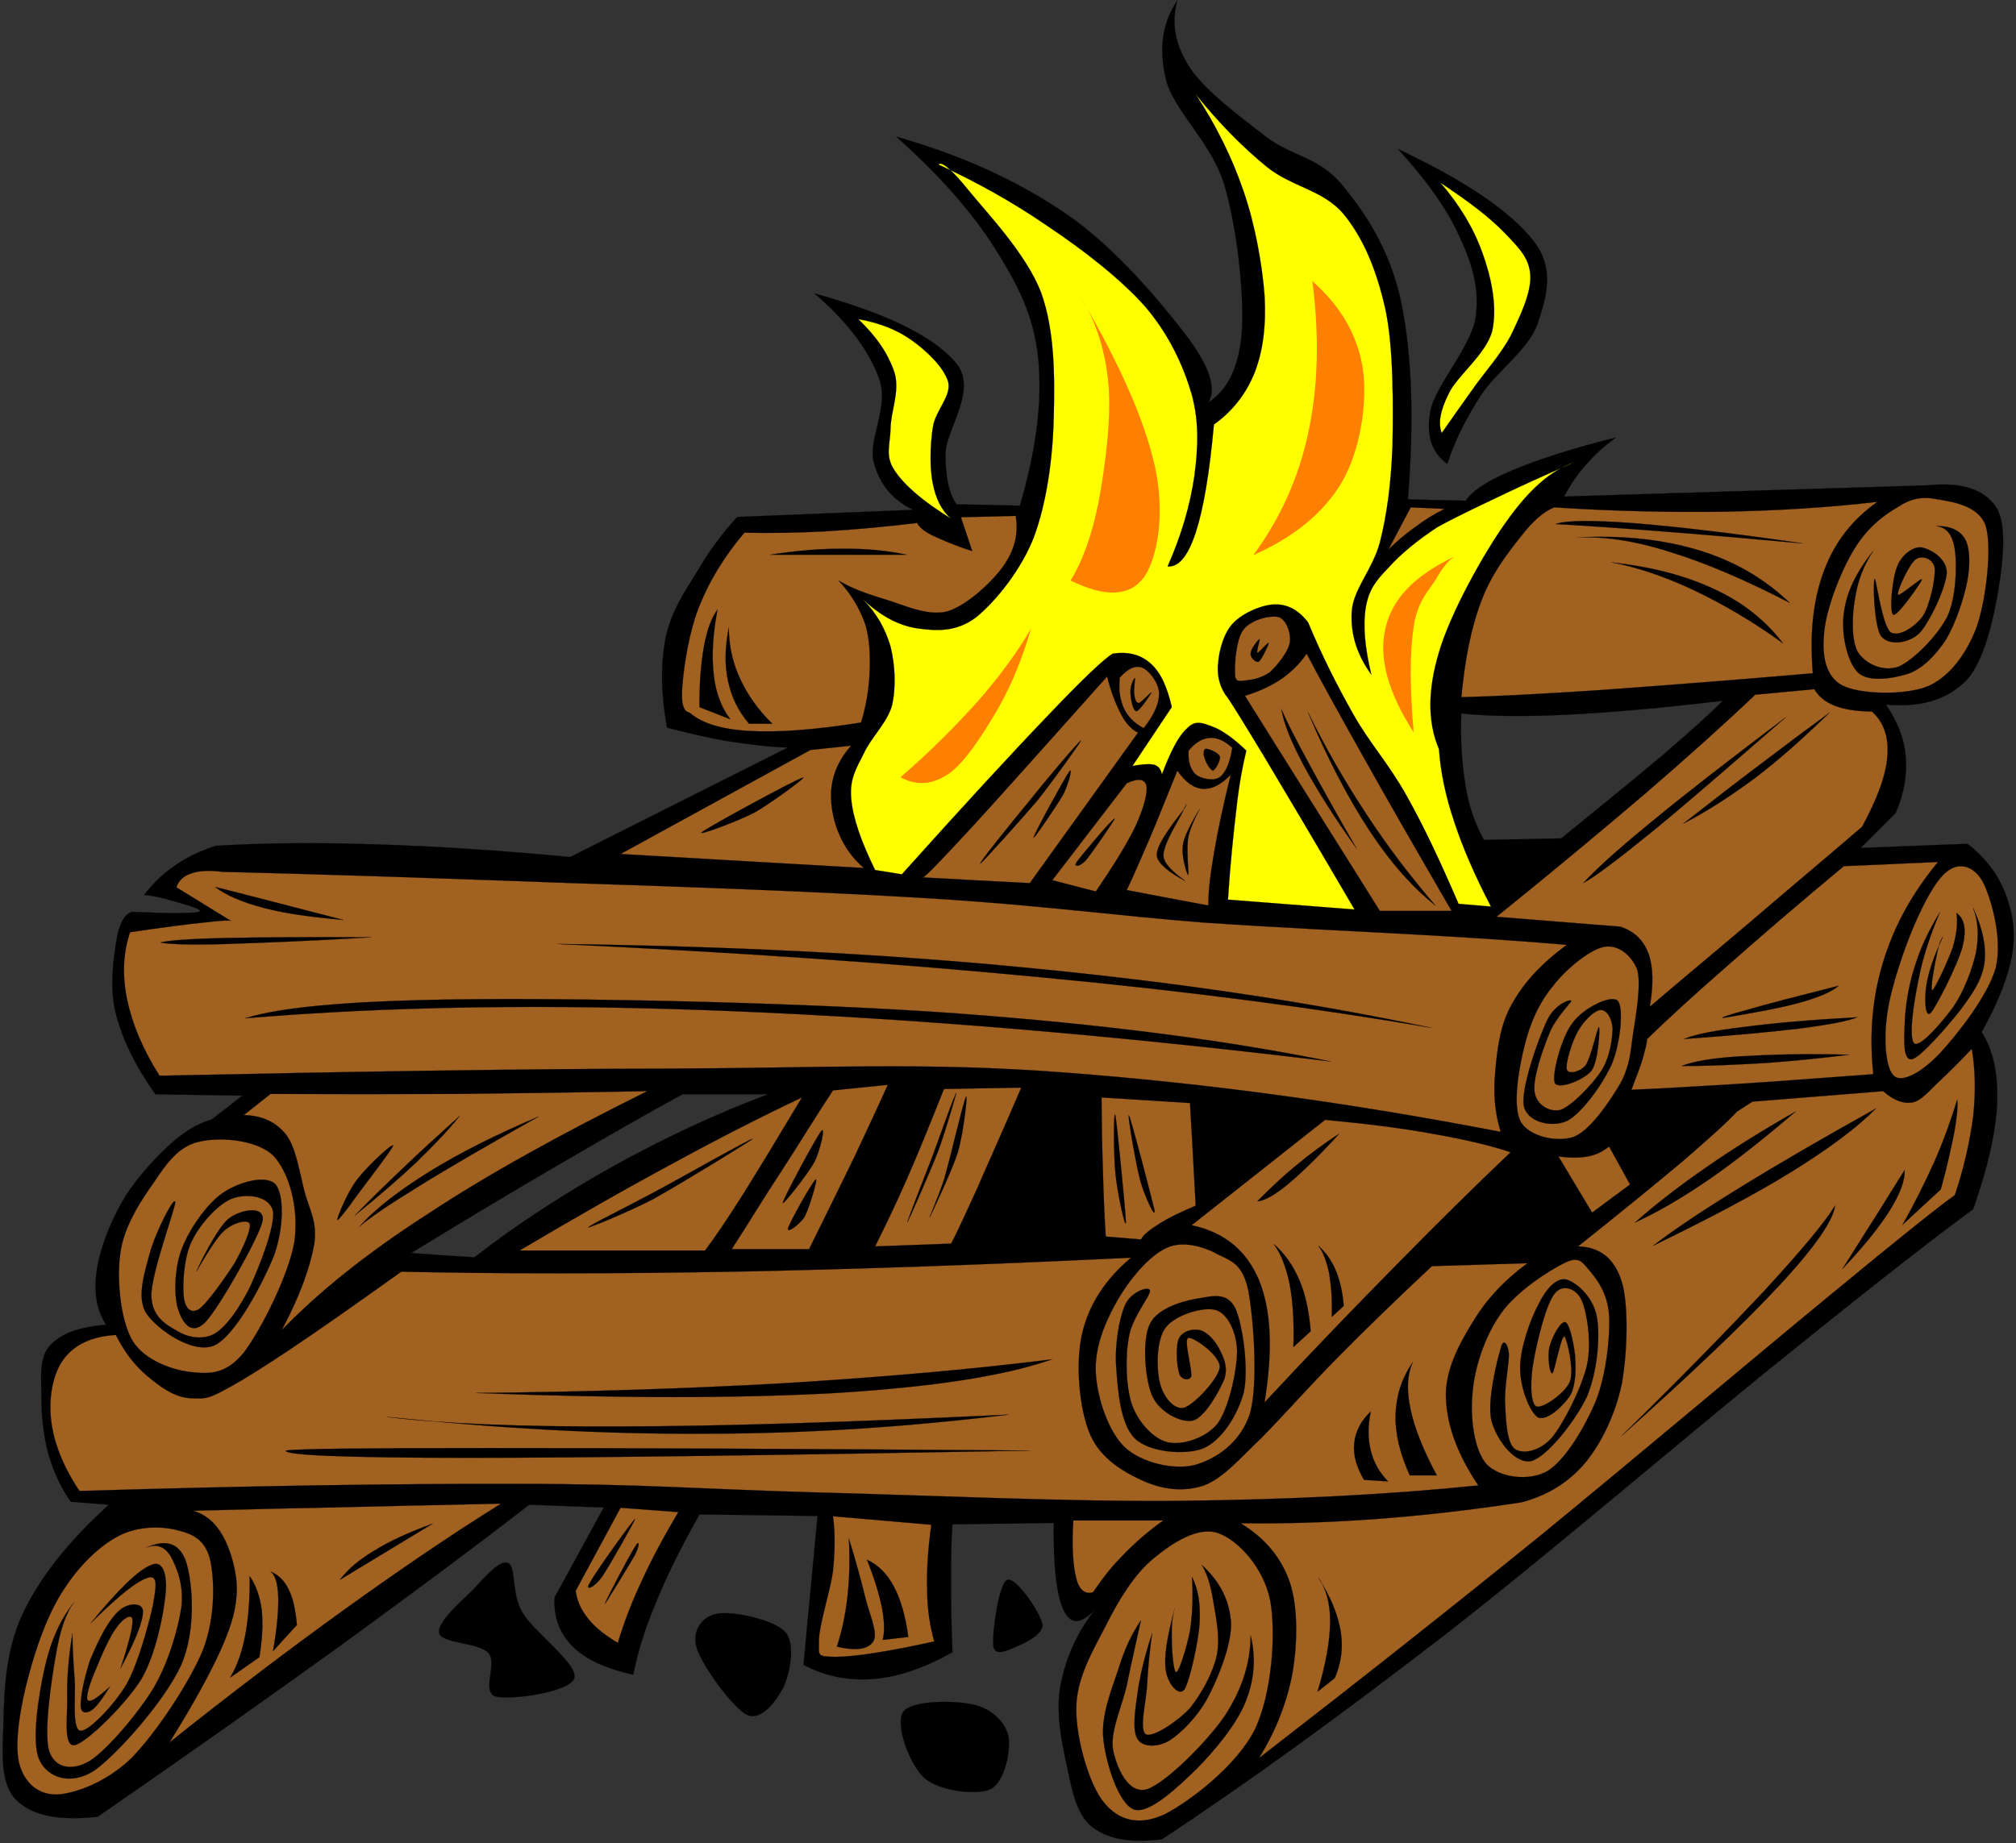 <?xml version="1.0" encoding="UTF-8"?><svg xmlns="http://www.w3.org/2000/svg" xmlns:xlink="http://www.w3.org/1999/xlink" height="430.0" preserveAspectRatio="xMidYMid meet" version="1.0" viewBox="-0.6 0.0 470.2 430.0" width="470.2" zoomAndPan="magnify"><rect x="-0.6" y="0.0" width="470.2" height="430.0" fill="#333333" stroke="none"/><g id="change1_1"><path d="m35.64,255.271c-4.716-6.66-7.596-12.636-9.18-18.611-1.584-5.977-.612-12.708 0-16.704 .576-3.996 1.728-6.408 3.6-7.236 8.964.396 14.076.396 15.732,0 1.476-.576-4.068-1.908-6.228-2.592-2.196-.612-4.284-1.188-6.552-1.332 2.052-2.736 4.356-4.932 7.2-6.876 2.772-1.98 5.94-3.42 9.504-4.608 11.268-.684 23.508-.792 37.404-.324 13.932.432 28.692,1.368 45.252,2.952l50.796-25.56c-4.068-.072-8.388-.648-13.104-1.332-4.788-.72-9.684-1.944-15.084-3.276-1.44-7.92-1.548-14.868-.324-20.988 1.26-6.12 4.608-11.088 7.524-15.732 2.772-4.752 5.832-8.856 9.18-12.456l41.004-1.656c-4.932-2.448-7.812-5.976-9.18-11.124-1.368-5.22 3.6-12.78 1.296-19.368-2.34-6.588-7.272-13.248-15.084-19.98 17.136,4.752 27.9,10.08 33.12,16.38 4.932,6.228-2.556,15.444-2.592,20.988-.036,5.472.828,9.36 2.592,11.808l14.76.324c3.779-12.96 5.256-24.156 4.283-34.272-1.044-10.152-4.716-17.208-10.187-25.884-5.544-8.712-13.14-17.208-22.932-25.92 15.372,4.356 28.224,10.224 39.672,18.036 11.376,7.74 22.104,20.7 27.863,28.188 5.58,7.38 7.2,12.492 5.257,15.768 4.607-2.952 7.271-8.496 7.848-17.064 .468-8.784-1.224-24.264-4.248-34.092-3.096-9.684-11.556-16.884-13.428-23.94-1.765-7.236-1.044-13.284 2.592-18.684-1.477,5.22-.54,10.368 2.952,15.732 3.492,5.328 11.664,11.376 17.712,16.056 5.939,4.572 12.312,4.68 17.712,11.16 5.22,6.336 11.16,14.94 13.788,27.216 2.556,12.348 3.096,27.432 1.62,46.224l13.464.324c1.62-2.412 5.184-4.716 11.124-7.2 5.976-2.484 13.68-5.004 23.939-7.56-2.628,1.908-4.823,3.852-6.876,6.228-2.088,2.268-3.744,4.788-5.256,7.56l84.924-2.628c7.813-.792 12.925.9 15.769,4.932 2.664,4.032 1.764,12.42.647,19.332-1.188,6.876-3.239,16.668-7.56,21.312-4.464,4.428-10.548,6.336-18.684,5.58 2.663,3.96 4.247,7.812 4.607,12.132 .36,4.284-.36,8.46-2.304,13.104l-8.208,8.208 24.912-.972c3.888,2.988 6.731,6.588 8.531,10.8 1.729,4.248 2.809,8.784 1.98,14.437-.864,5.508-3.313,11.735-7.2,18.684 2.736,4.32 3.888,9.72 3.601,16.74-.324,6.948-2.232,15.012-5.58,24.588-8.677,6.336-23.076,17.532-43.633,34.164-20.844,16.668-54.792,45.864-79.344,64.944-24.479,18.899-46.188,34.668-66.24,47.88-7.271.936-12.6,0-16.38-2.952-3.708-2.988-4.752-9.252-5.903-14.76-1.261-5.544-2.484-12.492-1.332-18.36 1.151-5.977 3.6-11.772 7.884-17.388-3.276,3.384-5.58,3.384-7.2,0-1.656-3.492-2.376-10.08-2.304-20.341l-23.616.324c-.252,3.601-.36,7.776-.324,12.816-.036,5.004.072,10.584.324,17.028-6.48,3.636-12.6,5.76-18.36,6.228-5.868.468-11.196-.576-16.38-3.276l3.276-34.739-27.54-.36c-4.284,7.632-7.632,14.292-10.188,20.664-2.628,6.192-4.284,11.771-5.256,16.74-6.372-1.44-11.016-3.528-14.076-6.553s-4.536-6.804-4.284-11.483l11.484-20.988-17.388-.647v-.001c-12.672,9.828-27.036,20.484-43.92,32.797-16.992,12.239-35.532,25.344-56.736,39.996-9.108,1.008-15.3-.253-19.008-3.925-3.744-3.779-3.24-10.764-2.952-18.036 .144-7.415.504-17.1 4.572-25.596 4.104-8.532 10.728-16.848 20.016-25.236l-8.856-.684c-2.412-3.348-4.068-7.056-5.256-11.124-1.15-4.286-1.69-9.145-1.619-13.465-.072-4.32-.576-9.036 1.944-11.808 2.484-2.845 6.912-4.429 13.14-4.896-2.124-3.24-2.844-7.128-2.304-11.808 .54-4.824 2.772-11.053 5.58-16.057 2.664-5.04 7.236-10.08 10.8-13.464 3.528-3.348 6.984-5.58 10.512-6.552l7.2-5.58-20.303-.324zm59.652,37.044c12.924-7.884 24.444-14.832 35.1-20.987 10.62-6.229 19.836-11.484 28.188-16.057h20.016c-12.816,4.788-24.516,10.368-36.072,16.74-11.484,6.444-22.212,13.32-32.472,21.313-4.897-.324-9.828-.648-14.76-1.009zm244.943-125.891c-.288,6.48.18,12.024 1.008,17.028 .792,4.968 2.34,9 4.248,12.492l18.036-.36c9.684-7.884 17.567-14.256 23.939-19.656 6.3-5.4 10.8-9.504 13.788-12.456-14.472,1.728-26.532,2.772-36.756,3.276-10.331.468-18.143.36-24.263-.324z" fill="inherit" fill-rule="evenodd" stroke="#000" stroke-miterlimit="10" stroke-width=".036"/></g><g id="change2_1"><path d="m348.443,213.872c13.031-10.512 24.228-19.836 34.416-28.512 10.115-8.712 18.611-16.344 25.92-23.292l13.788-1.296c1.008,1.764 2.592,3.024 4.896,3.924 2.232.828 5.076,1.26 8.532,1.296 2.808,2.52 3.96,5.976 3.6,10.512s-2.376,9.864-5.903,16.38c-7.992,6.876-15.984,13.536-24.265,20.664-8.315,7.092-16.632,13.968-25.235,21.312 .899-5.256.792-9.359-.324-12.456-1.225-3.168-3.313-5.147-6.552-6.228-9.613-.756-19.225-1.512-28.873-2.304z" fill="#a16121" fill-rule="evenodd" stroke="#000" stroke-miterlimit="10" stroke-width=".036"/></g><g id="change2_2"><path d="m383.543,242.42c4.86-4.752 10.908-10.26 18.684-17.064 7.704-6.804 16.597-14.472 27.217-23.292l21.96-.972c-6.048,7.308-10.261,14.976-12.78,23.292-2.556,8.28-3.276,16.92-2.304,26.208-12.204.864-22.645,1.728-32.148,2.304-9.468.54-17.424,1.08-24.264,1.332 1.08-2.88 2.052-5.292 2.628-7.235 .539-2.017.971-3.493 1.007-4.573z" fill="#a16121" fill-rule="evenodd" stroke="#000" stroke-miterlimit="10" stroke-width=".036"/></g><g id="change2_3"><path d="m408.131,257 30.492-2.448c2.448,2.16 4.607,2.988 6.876,2.628 2.124-.468 3.924-2.808 6.228-4.932 2.269-2.124 4.788-4.645 7.561-7.561 .828,4.788.936,10.044.324,15.769-.756,5.651-2.053,11.771-4.284,18.359-3.204,2.232-12.672,9.757-28.836,23.112-16.345,13.428-45.504,38.052-67.896,56.376-22.428,18.18-43.956,35.136-65.556,51.84 4.068-6.624 6.552-13.104 7.848-20.016 1.152-6.948 1.26-15.192-.647-20.988-2.053-5.868-5.832-10.332-11.484-13.788 10.116.145 20.484-.18 31.5-.972 10.98-.828 22.212-2.088 34.092-3.924 5.977-1.62 10.8-4.536 14.761-9.181 3.852-4.68 7.02-11.304 8.531-18.359 1.332-7.236 1.656-18.504 0-23.94-1.728-5.472-5.076-8.027-10.188-8.208 10.224-8.136 18.324-14.76 24.588-20.016 6.192-5.364 10.26-9 12.492-11.448l3.598-2.303z" fill="#a16121" fill-rule="evenodd" stroke="#000" stroke-miterlimit="10" stroke-width=".036"/></g><g id="change2_4"><path d="m351.72 268.81c-8.244 7.813-16.92 16.416-26.567 26.208-9.685 9.828-19.765 20.269-30.816 32.148 1.98-12.24 1.548-21.564-1.296-28.513-2.88-6.876-8.028-11.195-15.732-12.815l31.141-24.588c9.647 0.899 17.928 1.943 25.235 3.275 7.271 1.296 13.139 2.628 18.035 4.285z" fill="#a16121" fill-rule="evenodd" stroke="#000" stroke-miterlimit="10" stroke-width=".036"/></g><g id="change2_5"><path d="m374.687,267.476 4.896,8.856-8.856,6.552-7.848-13.104c2.664.36 4.824.36 6.876,0 2.016-.36 3.528-1.224 4.932-2.304z" fill="#a16121" fill-rule="evenodd" stroke="#000" stroke-miterlimit="10" stroke-width=".036"/></g><g id="change2_6"><path d="m380.267,241.268c.685-4.5 1.98-11.7.973-15.084-1.296-3.384-4.572-6.012-7.884-5.256-3.313.72-8.82,5.22-11.809,9.18-3.168,3.816-5.256,8.46-6.552,13.788-1.368,5.292-2.844,13.968-.972,17.677 1.907,3.563 8.46,5.004 12.455,3.636 3.925-1.584 8.461-8.424 10.837-12.456 2.196-4.069 2.34-7.022 2.952-11.485z" fill="#a16121" fill-rule="evenodd" stroke="#000" stroke-miterlimit="10" stroke-width=".036"/></g><g id="change2_7"><path d="m454.679,202.568c-2.808,1.26-5.58,6.12-8.172,11.808s-6.048,15.696-6.912,21.96c-.936,6.156-.432,13.067 1.656,14.76 2.016,1.512 6.479-1.08 10.476-5.256 4.032-4.32 11.232-13.393 13.141-19.98 1.584-6.731-.864-15.408-2.628-19.368-1.801-3.96-4.969-5.22-7.561-3.924z" fill="#a16121" fill-rule="evenodd" stroke="#000" stroke-miterlimit="10" stroke-width=".036"/></g><g id="change2_8"><path d="m364.175,294.691c-3.6,1.765-11.16,6.624-14.76,11.809-3.564,5.004-6.12,12.42-6.552,18.359-.648,5.868.396,13.572 3.275,16.74 2.916,3.061 9.756,4.068 14.112,1.62 4.356-2.664 8.928-10.548 11.484-16.704 2.304-6.084 3.239-14.724 2.951-19.691-.323-5.148-2.88-8.461-4.607-10.477-1.763-2.087-2.483-3.383-5.903-1.656z" fill="#a16121" fill-rule="evenodd" stroke="#000" stroke-miterlimit="10" stroke-width=".036"/></g><g id="change2_9"><path d="m333.359,295.376 22.283-.685c-5.399,3.996-9.611,8.46-12.779,13.788-3.24,5.221-6.48,11.305-6.229,17.712 .288,6.444 2.628,12.996 7.561,20.34-20.988,2.16-43.813,3.313-69.84,3.601-26.064.252-59.148-1.332-84.96-1.98-25.812-.72-40.14-1.979-68.832-1.979-28.944-.072-62.46.432-102.636,1.656-3.888-5.868-5.94-11.196-6.588-16.38-.612-5.328.324-10.98 2.952-14.437 2.52-3.348 6.516-5.256 12.132-5.58 1.908,3.853 4.32,7.021 7.236,9.504 2.916,2.448 6.3,5.04 10.152,5.256 3.708.108 3.816.576 12.132-4.283 8.316-4.969 20.34-13.284 37.044-25.236 23.4.504 48.78.504 77.4,0 28.584-.576 59.004-1.62 92.808-3.276-6.12,5.185-9.9,11.017-11.484,18.036-1.512,6.948-.576,17.496 1.98,23.292 2.447,5.616 7.848,8.748 12.455,10.8 4.5,1.98 9.324,2.593 14.076,1.008 4.645-1.836 8.208-6.155 13.464-11.159 5.005-5.076 10.801-11.664 17.389-18.36 6.696-6.806 13.932-13.79 22.284-21.638z" fill="#a16121" fill-rule="evenodd" stroke="#000" stroke-miterlimit="10" stroke-width=".036"/></g><g id="change2_10"><path d="m193.68,353.731 22.932,1.98c-.792,5.76-1.116,10.8-.972,15.408 .036,4.571.72,8.46 1.656,11.808-10.908,2.412-18.468,3.564-22.968,3.6-4.464-.071-3.924-.252-3.924-3.6-.072-3.564 2.592-11.448 3.276-16.416 .504-4.931.504-9.143 0-12.78z" fill="#a16121" fill-rule="evenodd" stroke="#000" stroke-miterlimit="10" stroke-width=".036"/></g><g id="change2_11"><path d="m249.731,354.704c-.396,6.155-.036,10.691.684,13.464 .684,2.808 2.124,3.852 3.924,3.275 2.124-3.132 4.393-6.084 7.2-8.855 2.7-2.809 5.76-5.437 9.18-7.884h-20.988z" fill="#a16121" fill-rule="evenodd" stroke="#000" stroke-miterlimit="10" stroke-width=".036"/></g><g id="change2_12"><path d="m144.14 351.75 13.464 1.008c-3.348 5.652-6.192 10.908-8.532 16.056-2.412 5.112-4.176 9.828-5.58 14.437-3.024-1.765-5.184-3.528-6.876-5.58-1.692-2.088-2.628-4.176-2.952-6.552 3.492-6.445 6.983-12.89 10.476-19.369z" fill="#a16121" fill-rule="evenodd" stroke="#000" stroke-miterlimit="10" stroke-width=".036"/></g><g id="change2_13"><path d="m268.45 363.56c-4.5 3.672-8.172 9.756-11.16 15.732-3.06 5.903-6.876 12.312-6.876 19.368-0.036 6.911 2.988 17.748 6.552 21.96 3.384 4.104 8.172 5.399 14.076 2.628 5.904-3.024 16.74-11.305 20.988-19.692 4.067-8.46 5.004-22.5 3.636-30.168-1.584-7.812-7.524-14.076-12.132-15.731-4.716-1.621-10.62 2.195-15.084 5.903z" fill="#a16121" fill-rule="evenodd" stroke="#000" stroke-miterlimit="10" stroke-width=".036"/></g><g id="change2_14"><path d="m120.56 291.74c12.852-7.597 24.66-14.364 35.712-20.305 11.052-6.012 20.916-11.052 30.168-15.408-5.472 9.145-10.008 16.633-13.752 22.608-3.78 5.976-6.732 10.296-8.856 13.104l-43.272 1e-3z" fill="#a16121" fill-rule="evenodd" stroke="#000" stroke-miterlimit="10" stroke-width=".036"/></g><g id="change2_15"><path d="m193.68 254.37c-4.284 6.479-8.1 12.815-12.132 19.008-4.068 6.156-7.668 12.168-11.484 18.036h18.036c3.888-7.884 7.38-14.94 10.476-21.313 3.024-6.443 5.652-12.023 7.884-17.027l-12.78 1.296z" fill="#a16121" fill-rule="evenodd" stroke="#000" stroke-miterlimit="10" stroke-width=".036"/></g><g id="change2_16"><path d="m203.507,290.768c2.34-4.68 4.86-9.899 7.56-16.056s5.436-12.996 8.496-20.664l18.035-.324c-4.283,10.008-7.775,17.712-10.475,23.94-2.808,6.084-4.644,10.188-5.904,12.456l-17.712.648z" fill="#a16121" fill-rule="evenodd" stroke="#000" stroke-miterlimit="10" stroke-width=".036"/></g><g id="change2_17"><path d="m276.947,257.324-20.628-1.297c.036,6.192.144,11.881.323,17.353 .145,5.436.36,10.368.648,15.084l8.208.684c.684-1.188 2.052-2.268 4.248-3.636 2.124-1.368 4.968-2.736 8.532-4.248-.431-7.956-.863-15.949-1.331-23.94z" fill="#a16121" fill-rule="evenodd" stroke="#000" stroke-miterlimit="10" stroke-width=".036"/></g><g id="change2_18"><path d="m262.187,207.644c1.584-3.24 3.204-7.128 5.257-11.808 2.016-4.716 4.067-9.972 6.552-16.056 1.908,2.7 3.744,4.068 5.904,4.248 2.124.144 4.176-.9 6.552-3.276-1.8,7.236-3.061,13.176-3.924,18.36-.9,5.112-1.332,9.108-1.296,12.132-6.337-1.188-12.673-2.376-19.045-3.6z" fill="#a16121" fill-rule="evenodd" stroke="#000" stroke-miterlimit="10" stroke-width=".036"/></g><g id="change2_19"><path d="m214.667,204.692c.504-.108 4.284-3.996 11.484-11.808 7.236-7.884 17.495-19.44 31.464-35.064 .899,3.672 2.124,6.624 3.275,8.856 1.116,2.196 2.557,3.564 3.925,4.248l-25.236,35.1c-8.28-.432-16.596-.864-24.912-1.332z" fill="#a16121" fill-rule="evenodd" stroke="#000" stroke-miterlimit="10" stroke-width=".036"/></g><g id="change2_20"><path d="m244.835,205.34 17.352-22.608c2.7-1.26 4.284-1.044 4.608.648 .288,1.692-.684,5.328-2.628,9.504-2.016,4.14-5.076,9.072-9.18,15.084-3.384-.864-6.768-1.728-10.152-2.628z" fill="#a16121" fill-rule="evenodd" stroke="#000" stroke-miterlimit="10" stroke-width=".036"/></g><g id="change2_21"><path d="m51.372,203.396c27.036.648 53.748,1.62 81.648,2.628 27.9.9 59.076,2.052 83.952,3.6 24.695,1.512 43.451,4.068 62.928,5.58 19.367,1.332 37.728,2.124 52.163,2.952 14.257.827 24.948,1.584 32.761,2.268-5.796,4.248-10.008,8.748-12.78,13.788-2.88,4.968-3.492,11.016-3.924,16.056-.468,5.004-.036,9.504 1.296,13.788-35.424-6.84-68.437-11.304-100.98-13.788-32.507-2.556-56.987-1.116-92.483-.972-35.64.036-74.772.72-119.34,1.656-3.996-6.265-6.372-12.168-7.56-17.712-1.152-5.616-.972-10.872.684-15.769 7.668-1.116 13.32-1.872 17.352-2.268 3.888-.469 6.012-.576 6.228-.324l-12.78-7.884c.576-1.656 1.728-2.7 3.6-3.276 1.799-.611 4.211-.719 7.235-.323z" fill="#a16121" fill-rule="evenodd" stroke="#000" stroke-miterlimit="10" stroke-width=".036"/></g><g id="change2_22"><path d="m45.792,266.359c-4.716,1.044-7.524,5.004-10.512,9.504-3.132,4.356-7.092,10.477-7.848,16.704-.828,6.156.108,15.66 2.952,20.341 2.844,4.5 9.324,6.768 13.752,7.199 4.356.469 8.028.433 12.132-4.571 4.032-5.328 10.512-18.181 11.808-25.92 1.044-7.885-1.188-15.984-4.896-19.98-3.925-3.852-12.637-4.428-17.388-3.277z" fill="#a16121" fill-rule="evenodd" stroke="#000" stroke-miterlimit="10" stroke-width=".036"/></g><g id="change2_23"><path d="m56.268,260.132c4.248.108 7.488,1.584 9.864,4.572 2.268,2.952 3.132,8.712 4.248,13.104 1.08,4.248 3.096,7.021 2.304,12.492-.972,5.4-3.348,12.06-7.56,19.979 8.424-8.676 19.404-17.64 33.768-26.892 14.328-9.468 31.212-18.756 51.48-28.836-15.192.288-29.772.504-44.568.648-14.832.071-28.944.071-43.308,0-2.053,1.62-4.141,3.277-6.228,4.933z" fill="#a16121" fill-rule="evenodd" stroke="#000" stroke-miterlimit="10" stroke-width=".036"/></g><g id="change2_24"><path d="m44.459,352.436c2.88.864 5.184,2.772 6.912,5.868 1.728,3.024 3.24,8.028 3.276,12.492-.144,4.355-.972,7.74-3.6,13.752-2.664,5.939-6.66,13.212-12.132,21.96 14.508-11.592 27.936-21.744 40.968-31.14 13.032-9.36 24.84-17.425 36.396-24.589-16.812.36-30.852.685-42.948.973-12.023.216-21.6.54-28.872.684z" fill="#a16121" fill-rule="evenodd" stroke="#000" stroke-miterlimit="10" stroke-width=".036"/></g><g id="change2_25"><path d="m27.107 358.3c-4.5 2.304-9.324 7.021-12.816 12.492-3.6 5.399-6.372 13.176-8.172 19.979-1.872 6.769-3.384 15.588-2.304 20.341 1.08 4.607 4.356 7.632 8.856 7.523 4.356-0.216 11.628-2.916 17.388-8.496 5.652-5.76 13.536-17.567 16.704-25.271 2.952-7.885 2.664-16.272 1.656-20.988-1.152-4.644-3.996-6.012-7.56-6.876-3.635-1.008-9.288-1.044-13.752 1.296z" fill="#a16121" fill-rule="evenodd" stroke="#000" stroke-miterlimit="10" stroke-width=".036"/></g><g id="change2_26"><path d="m144.144,199.22 44.28-24.264 9.504-1.008c-2.628,2.916-4.104,6.084-4.572,9.504-.468,3.384.252,7.596 1.62,10.836 1.296,3.132 3.168,5.868 5.904,8.208-18.901-1.08-37.8-2.16-56.736-3.276z" fill="#a16121" fill-rule="evenodd" stroke="#000" stroke-miterlimit="10" stroke-width=".036"/></g><g id="change2_27"><path d="m260.567,158.072c-.288,2.88.035,5.148.972,7.2 .972,2.016 2.412,3.42 4.607,4.608 2.484-3.132 3.637-5.868 3.601-8.208-.145-2.484-2.376-5.292-3.924-5.904-1.62-.612-3.24.108-5.256,2.304z" fill="#a16121" fill-rule="evenodd" stroke="#000" stroke-miterlimit="10" stroke-width=".036"/></g><g id="change2_28"><path d="m276.623,175.1c1.62-1.908 3.168-2.844 4.932-2.952 1.729-.108 3.385.612 5.256,2.304-.575,3.564-1.512,5.76-2.951,6.876-1.513,1.008-4.393.288-5.58-.648-1.153-1.116-1.837-2.88-1.657-5.58z" fill="#a16121" fill-rule="evenodd" stroke="#000" stroke-miterlimit="10" stroke-width=".036"/></g><g id="change2_29"><path d="m289.76 162.32c5.076 8.064 10.08 16.164 15.408 24.588 5.292 8.388 10.512 16.776 16.056 25.596h16.74c-8.208-14.148-15.048-26.028-20.664-36.072-5.688-10.152-9.972-17.856-13.14-23.94-1.62 2.34-3.456 4.176-5.904 5.904-2.484 1.656-5.184 2.916-8.496 3.924z" fill="#a16121" fill-rule="evenodd" stroke="#000" stroke-miterlimit="10" stroke-width=".036"/></g><g id="change2_30"><path d="m290.087,158.72c-1.44.144-2.592.54-2.628-1.332-.144-2.124.18-8.208 1.944-10.476 1.728-2.34 6.264-3.456 8.208-2.952 1.764.504 2.916,3.636 2.628,5.904-.396,2.232-2.845,5.22-4.572,6.876-1.872,1.404-4.104,1.836-5.58,1.98z" fill="#a16121" fill-rule="evenodd" stroke="#000" stroke-miterlimit="10" stroke-width=".036"/></g><g id="change3_1"><path d="m335.015,174.776c.36,5.22 1.513,10.908 3.601,17.064 2.016,6.084 4.859,12.636 8.531,19.656l-7.56-.648c-4.104-9.504-7.956-17.82-12.132-25.236-4.212-7.56-8.64-12.24-12.456-19.044-3.853-6.84-7.344-13.752-10.476-21.312-2.16-2.88-4.681-4.248-7.561-4.248-2.916-.072-7.668,1.944-9.828,4.248-2.231,2.16-3.384,6.372-3.6,9.18-.36,2.772.18,5.292 1.62,7.56 .936,1.08 3.708,5.652 8.855,14.112 5.04,8.424 12.097,20.304 21.313,36.072l-29.521-2.304c.54-8.46 1.296-15.516 1.98-21.312 .647-5.868 1.512-10.224 2.304-13.464-2.988-2.844-5.616-4.752-7.884-5.58-2.304-.864-3.996-1.62-5.904.36-2.052,1.836-3.888,5.436-5.904,10.8-.18-1.152-.827-2.052-1.943-2.304-1.332-.288-3.996.144-4.933.324-.827.036-.827.036 0,0l9.181-13.752c-1.08-4.716-2.592-8.1-4.933-10.152-2.34-2.124-5.292-2.844-8.855-2.304-2.124,1.296-7.164,6.084-15.408,14.76-8.352,8.712-19.332,20.628-33.768,36.72l-6.228-1.008c-3.276-6.66-5.184-12.132-5.58-16.704-.396-4.536 1.188-7.02 2.952-10.512 1.584-3.564 5.436-7.128 6.552-11.124 1.008-4.284.72-9.576-.324-13.788-1.224-4.176-3.312-7.884-6.552-11.124 4.068,3.852 8.28,6.192 12.78,6.876 4.464.612 9.108.936 13.788-2.628 4.5-3.708 10.404-10.908 13.427-18.684 2.916-7.92 4.356-17.892 4.608-27.54 .252-9.756.288-20.52-2.952-29.52-3.492-9.036-12.636-18.576-16.74-23.616-3.996-4.968-6.444-7.092-7.2-6.228 9.036,4.14 17.459,8.856 25.56,14.436 8.136,5.436 16.848,12.168 22.644,18.684 5.58,6.552 8.82,13.608 10.836,20.34 1.801,6.588 1.549,12.528.648,19.332-1.008,6.804-2.988,13.608-6.229,20.988 2.593.144 4.681-2.304 6.553-7.884 1.836-5.688 3.204-13.824 4.248-25.236 4.319-3.096 7.487-7.092 9.504-12.132 1.979-5.112 2.7-10.98 2.304-18.036-.576-7.236-2.16-16.344-4.896-24.264-2.7-7.92-6.372-15.264-11.16-22.608 5.436,6.732 10.907,12.312 16.704,17.028 5.76,4.608 12.96,5.256 17.712,10.836 4.644,5.58 7.775,13.104 9.828,22.284 1.943,9.144 1.8,22.536 1.655,31.824-.359,9.072-1.296,16.092-2.952,22.608-1.728,6.372-6.228,10.908-6.552,16.092-.324,5.148 1.152,10.008 4.572,14.724-1.548-6.408-1.98-11.52-1.296-15.732 .72-4.104 2.34-6.192 5.256-9.18 2.771-3.132 6.588-6.3 11.448-9.504 3.491-1.944 7.775-3.996 13.14-6.552 5.292-2.556 11.521-5.4 18.684-8.532-5.327,1.836-10.439,6.3-15.731,13.788-5.364,7.452-13.104,21.456-15.732,30.492-2.662,8.856-2.662,16.344.002,22.608z" fill="#ff0" fill-rule="evenodd" stroke="#000" stroke-miterlimit="10" stroke-width=".036"/></g><g id="change2_31"><path d="m328.43 118.36 7.884 0.36c-2.483 1.224-4.644 2.592-6.876 4.248-2.268 1.62-4.212 3.276-6.228 5.256 1.728-3.276 3.456-6.552 5.22-9.864z" fill="#a16121" fill-rule="evenodd" stroke="#000" stroke-miterlimit="10" stroke-width=".036"/></g><g id="change2_32"><path d="m361.907,118.364c-2.448.936-5.076,3.24-7.884,6.912-2.988,3.78-6.841,8.676-9.181,15.084-2.376,6.228-3.78,13.608-4.607,22.284 7.668-.18 18-.72 31.823-1.62 13.824-1.008 30.168-2.232 50.148-3.96-.756-9.36.072-17.208 2.628-23.94 2.52-6.732 6.624-11.952 12.456-16.056-11.376,1.332-23.004,2.052-35.712,2.304-12.707.18-25.703-.108-39.671-1.008z" fill="#a16121" fill-rule="evenodd" stroke="#000" stroke-miterlimit="10" stroke-width=".036"/></g><g id="change2_33"><path d="m236.303,120.344-12.779.324 2.628,7.884c-3.996-1.26-7.056-2.592-9.18-3.6-2.196-1.044-3.312-2.16-3.636-2.952-7.596.9-14.508,1.548-21.312,1.944-6.732.36-13.068.468-19.008.324-4.608,5.436-8.1,11.124-10.476,17.064-2.412,5.868-3.636,14.112-3.96,18.36-.396,4.104.108,6.336 1.656,6.552 2.736,2.448 7.38,3.924 14.076,4.284 6.732.36 15.192-.252 25.92-1.98 1.188-3.888 1.8-7.668 1.98-11.484 .18-3.888.072-7.884-1.008-11.448-1.296-3.636-3.24-6.984-6.228-10.188 2.772,1.692 6.228,2.988 10.512,4.284 4.32,1.224 9.936,4.104 14.76,2.952 4.608-1.368 10.404-6.768 13.104-10.512 2.699-3.852 3.635-7.56 2.951-11.808z" fill="#a16121" fill-rule="evenodd" stroke="#000" stroke-miterlimit="10" stroke-width=".036"/></g><g id="change3_2"><path d="m221.219,120.992c-2.196-1.872-3.564-4.644-4.248-8.172-.792-3.636-.612-9.216 0-13.14 .576-3.888 4.32-7.236 3.6-10.476-.936-3.456-5.076-7.38-8.532-9.828-3.528-2.52-7.632-4.068-12.456-4.932 4.5,4.356 7.164,8.388 8.532,12.78 1.116,4.392-.972,8.784-1.008,12.78-.072,3.744-1.404,6.336 1.008,9.864 2.341,3.456 6.66,7.164 13.104,11.124z" fill="#ff0" fill-rule="evenodd" stroke="#000" stroke-miterlimit="10" stroke-width=".036"/></g><g id="change1_2"><path d="m336.959,108.212c-3.744-2.7-5.004-6.804-3.924-12.456 1.151-5.724 9.18-14.544 10.476-21.312 1.044-6.696-.576-12.528-3.6-19.008-2.988-6.732-7.849-13.428-14.437-20.664 15.732,7.452 25.956,14.364 31.5,21.313 5.364,6.732 2.952,13.608.973,19.656-2.16,5.868-9.576,11.016-13.104,16.416-3.528,5.435-6.156,10.691-7.884,16.055z" fill="inherit" fill-rule="evenodd" stroke="#000" stroke-miterlimit="10" stroke-width=".036"/></g><g id="change3_3"><path d="m335.663,101.012c-.9-2.16-.36-5.22 1.62-9.18 1.908-4.14 8.819-9.252 10.188-14.76 1.152-5.616-.216-12.276-2.304-18.036-2.052-5.76-5.328-11.232-9.828-16.416 6.588,4.356 11.484,8.064 15.084,11.808 3.456,3.636 5.652,5.76 5.904,9.864 .18,4.14-2.376,9.432-4.608,14.076-2.376,4.464-6.156,8.568-8.855,12.456-2.737,3.852-5.041,7.056-7.201,10.188z" fill="#ff0" fill-rule="evenodd" stroke="#000" stroke-miterlimit="10" stroke-width=".036"/></g><g id="change4_1"><path d="m249.083,135.428c2.916-4.752 5.004-10.692 6.552-18.36 1.44-7.812 2.988-19.152 2.305-27.216-.685-8.028-2.916-14.868-6.553-20.664 9.108,15.696 14.904,28.548 17.389,39.672 2.411,11.052.611,21.312-2.629,25.92-3.384,4.392-8.928,4.608-17.064.648z" fill="#ff8000" fill-rule="evenodd"/></g><g id="change4_2"><path d="m305.495,65.588c6.731,5.94 10.62,12.78 11.808,20.664 1.044,7.848-.647,18.864-4.932,26.244-4.32,7.236-11.16,12.78-20.664,17.028 6.192-8.46 10.512-17.784 12.816-28.512 2.304-10.764 2.628-22.392.972-35.424z" fill="#ff8000" fill-rule="evenodd"/></g><g id="change4_3"><path d="m338.615,129.848c-1.332.828-2.664,2.448-4.284,5.256-1.692,2.736-4.356,5.112-5.22,11.16-.9,6.084-.9,14.004 0,24.588-6.013-9.396-8.208-17.388-6.588-24.264 1.548-6.948 6.912-12.384 16.092-16.74z" fill="#ff8000" fill-rule="evenodd"/></g><g id="change4_4"><path d="m239.9 146.59c-1.944 6.588-4.32 12.708-7.524 18.36-3.312 5.724-7.56 12.528-11.484 15.408-3.96 2.736-7.56 3.06-11.484 0.972 7.02-6.048 12.852-11.952 18.036-17.712 5.113-5.868 9.216-11.412 12.456-17.028z" fill="#ff8000" fill-rule="evenodd"/></g><g id="change1_3"><path d="m117.936,364.64c-2.016-.864-5.544,3.384-8.208,6.229-2.7,2.663-8.568,7.668-7.884,10.151 .684,2.448 9.144,2.088 11.484,4.608 2.16,2.448-1.728,9.072 1.656,10.151 3.348.9 17.244-.972 18.36-4.248 1.008-3.312-9.612-10.943-12.132-15.407-2.629-4.645-1.404-10.548-3.276-11.484z" fill="inherit" fill-rule="evenodd" stroke="#000" stroke-miterlimit="10" stroke-width=".036"/></g><g id="change1_4"><path d="m166.788,376.448c-3.564.539-6.048,3.852-4.932,7.848s8.388,14.112 11.808,15.768c3.42,1.513 6.912-3.456 8.532-6.588 1.44-3.312 2.844-9.936.324-12.78-2.628-2.881-12.276-4.896-15.732-4.248z" fill="inherit" fill-rule="evenodd" stroke="#000" stroke-miterlimit="10" stroke-width=".036"/></g><g id="change1_5"><path d="m210.06,399.38c-1.98,2.808 1.476,12.348 4.932,15.408s12.024,4.067 15.408,2.628c3.348-1.729 4.716-8.82 4.248-12.132-.648-3.349-3.78-6.553-7.848-7.524-4.213-1.116-14.797-1.224-16.74,1.62z" fill="inherit" fill-rule="evenodd" stroke="#000" stroke-miterlimit="10" stroke-width=".036"/></g><g id="change1_6"><path d="m231.047,383.647c.18,2.557 2.304,1.765 4.284.973 1.908-.792 7.271-2.916 7.2-5.544-.288-2.7-6.265-11.341-8.208-10.513-1.98.865-3.491,12.241-3.276,15.084z" fill="inherit" fill-rule="evenodd" stroke="#000" stroke-miterlimit="10" stroke-width=".036"/></g><g id="change2_34"><path d="m441.863,118.4c-3.42,1.944-7.272,5.076-10.152,9.972-2.988,4.932-6.372,13.608-6.84,19.08-.576,5.22.18,10.296 4.212,12.456 4.14,2.088 14.544,2.376 19.979.18 5.185-2.304 9.072-7.704 11.377-13.86 2.195-6.336 3.6-18.468 2.123-23.472-1.655-4.932-7.955-5.688-11.411-6.3-3.492-.684-6.12-.18-9.288,1.944z" fill="#a16121" fill-rule="evenodd" stroke="#000" stroke-miterlimit="10" stroke-width=".036"/></g><g id="change2_35"><path d="m271.475,291.128c-4.104,1.836-8.748,7.452-11.556,12.42-2.808,4.932-5.292,10.908-4.932,16.812 .323,5.725 2.88,13.645 6.84,17.353 3.852,3.528 11.376,5.328 16.308,4.032 4.896-1.404 10.548-5.148 12.78-11.916 2.016-7.021.828-22.429-.36-28.729-1.332-6.191-3.852-6.876-7.02-8.424-3.168-1.764-8.208-3.384-12.06-1.548z" fill="#a16121" fill-rule="evenodd" stroke="#000" stroke-miterlimit="10" stroke-width=".036"/></g><g id="change1_7"><path d="m267.623,301.1c.072,1.26-4.212,6.3-4.932,10.836-.864,4.464-.721,11.521.72,15.769 1.476,4.104 4.968,7.956 8.388,8.783 3.348.721 8.784-.936 11.592-4.392 2.664-3.744 4.5-12.312 4.536-16.812-.071-4.465-2.16-8.784-4.896-9.648-2.845-.936-9.576,1.152-11.736,4.032-2.232,2.952-2.196,9.432-1.404,12.78 .648,3.096 3.168,6.516 5.616,5.976 2.34-.648 8.101-6.768 8.388-9.468 .072-2.845-6.264-7.164-7.344-6.84-1.151.359.973,7.451.685,8.928-.36,1.224-2.448.864-2.809-.685-.576-1.512-.899-6.659 0-8.243 .937-1.692 3.384-2.269 5.112-1.729 1.548.504 3.42,2.521 4.355,4.536 .937,1.836 1.98,4.068 1.045,6.84-1.116,2.7-4.536,8.964-7.345,9.648-2.844.575-7.848-2.053-9.468-5.796-1.692-3.853-2.412-13.068-.504-16.813 1.908-3.852 8.28-5.472 11.736-5.976 3.348-.612 6.407-1.225 8.208,2.483 1.655,3.744 3.096,13.788 1.943,19.44-1.439,5.399-5.147,11.268-9.468,13.14-4.32,1.656-12.6.937-15.948-2.304-3.42-3.348-3.996-11.34-4.355-16.632-.396-5.256.72-11.593 2.088-14.544 1.333-3.057 5.581-4.533 5.797-3.309z" fill="inherit" fill-rule="evenodd" stroke="#000" stroke-miterlimit="10" stroke-width=".036"/></g><g id="change1_8"><path d="m351.323,315.824c.107,2.088-1.152,8.172-.864,11.88 .144,3.708.396,8.964 2.268,10.332 1.836,1.26 5.725.611 8.604-2.628 2.771-3.349 6.948-11.593 8.208-16.956 1.152-5.544-.036-12.24-1.224-15.084-1.297-2.881-4.5-3.925-6.301-1.584-2.016,2.376-4.104,11.088-4.896,15.588-.864,4.392-.828,9.756.504,10.691 1.404.756 6.624-2.916 7.884-5.615 1.152-2.809-.684-10.297-1.224-10.656-.792-.288-2.232,8.027-2.809,8.567-.684.36-1.188-4.14-.684-6.119 .504-2.124 2.52-6.049 3.672-5.797 1.008.288 1.908,4.608 2.269,7.524 .216,2.88.323,6.876-1.045,9.468-1.619,2.557-5.472,6.12-7.523,5.256-2.017-1.188-4.248-7.128-4.212-11.556-.036-4.5 2.34-11.304 4.212-14.724 1.692-3.564 4.176-6.372 6.479-5.94 2.269.576 6.336,3.96 7.2,8.748 .828,4.536.108,12.852-2.304,18.576-2.664,5.652-9.252,14.004-12.96,15.048-3.816.828-8.064-4.86-9.288-9.288-1.188-4.428 1.332-14.436 2.124-16.992 .578-2.627 1.73-1.007 1.91,1.261z" fill="inherit" fill-rule="evenodd" stroke="#000" stroke-miterlimit="10" stroke-width=".036"/></g><g id="change1_9"><path d="m328.931,317.731c-1.332,2.952-1.512,6.588-.54,11.053 .9,4.355 2.988,9.54 6.12,15.407h-6.3c-2.304-5.075-3.456-9.756-3.312-14.184 .144-4.499 1.44-8.459 4.032-12.276z" fill="inherit" fill-rule="evenodd" stroke="#000" stroke-miterlimit="10" stroke-width=".036"/></g><g id="change1_10"><path d="m319.103,329.288c-.684,3.348-.684,6.336 0,9.107 .685,2.772 1.98,5.04 4.032,7.2l-5.616-.36c-1.8-3.096-2.556-5.903-2.268-8.567 .288-2.7 1.476-5.112 3.852-7.38z" fill="inherit" fill-rule="evenodd" stroke="#000" stroke-miterlimit="10" stroke-width=".036"/></g><g id="change1_11"><path d="m296.495,290.228c1.691,2.34 2.88,5.364 3.708,9.468 .756,4.032 1.044,8.748.864,14.545l4.031-3.673c-.359-4.571-1.188-8.495-2.628-11.916-1.475-3.421-3.419-6.228-5.975-8.424z" fill="inherit" fill-rule="evenodd" stroke="#000" stroke-miterlimit="10" stroke-width=".036"/></g><g id="change1_12"><path d="m306.863,290.588c1.224,1.62 1.943,3.708 2.556,6.552 .432,2.809.756,6.12.576,10.08l2.808-2.556c-.252-3.204-.863-5.904-1.836-8.244-1.008-2.448-2.376-4.248-4.104-5.832z" fill="inherit" fill-rule="evenodd" stroke="#000" stroke-miterlimit="10" stroke-width=".036"/></g><g id="change1_13"><path d="m292.64 280.26c2.916-2.988 5.904-5.796 9.108-8.424s6.444-5.076 10.008-7.344c-4.788 5.256-8.712 9.035-11.916 11.735-3.168 2.629-5.616 3.924-7.2 4.033z" fill="inherit" fill-rule="evenodd" stroke="#000" stroke-miterlimit="10" stroke-width=".036"/></g><g id="change1_14"><path d="m265.5 378.03c-2.052 2.952-3.853 6.696-5.256 11.377-1.548 4.644-4.141 10.907-3.492 16.451 0.612 5.509 3.528 15.013 7.2 16.309 3.563 1.044 10.151-5.256 14.508-9.468 4.284-4.356 9.252-10.297 11.412-15.589 2.124-5.327 2.484-10.296 1.224-15.588-0.071 6.732-2.124 12.816-6.155 18.937-4.141 6.012-13.717 15.552-18.036 16.956-4.429 1.26-7.057-5.112-7.885-9.108-0.792-4.176 1.98-9.936 3.168-15.048 1.044-5.149 2.196-10.08 3.312-15.229z" fill="inherit" fill-rule="evenodd" stroke="#000" stroke-miterlimit="10" stroke-width=".036"/></g><g id="change1_15"><path d="m268.127,380.983c-1.836,5.58-2.952,10.332-3.492,14.544-.611,4.177-1.151,8.496.181,10.332 1.188,1.729 4.607,1.836 7.344.181 2.735-1.765 6.408-5.364 8.928-9.973 2.448-4.68 5.508-12.132 5.437-17.352-.288-5.22-2.521-9.72-6.841-13.645 1.188,1.908 2.017,4.5 2.628,8.064 .54,3.492 1.765,8.604.9,12.96-.936,4.32-3.636,9.108-6.3,12.42-2.88,3.096-8.496,6.804-10.188,6.12-1.691-.936-.107-7.056.181-11.016 .214-3.958.574-8.17 1.222-12.635z" fill="inherit" fill-rule="evenodd" stroke="#000" stroke-miterlimit="10" stroke-width=".036"/></g><g id="change1_16"><path d="m273.383,375.224c-1.728,6.48-2.556,11.124-2.088,14.364 .396,3.06 2.952,6.336 4.356,4.536 1.224-1.908 3.239-10.98 3.527-15.408 .252-4.428-.288-7.992-1.764-10.836 .288,4.824.072,9.036-.504,12.78-.756,3.672-2.412,9.18-3.168,9.432-.685.108-1.08-5.724-1.044-8.208-.071-2.556.109-4.68.685-6.66z" fill="inherit" fill-rule="evenodd" stroke="#000" stroke-miterlimit="10" stroke-width=".036"/></g><g id="change1_17"><path d="m306.86 368.02c1.836 2.557 2.808 6.013 2.771 10.513-0.072 4.428-1.008 9.756-2.952 16.128l4.032-3.168c1.512-3.528 2.017-7.057 1.368-11.017-0.683-3.959-2.375-8.063-5.219-12.456z" fill="inherit" fill-rule="evenodd" stroke="#000" stroke-miterlimit="10" stroke-width=".036"/></g><g id="change1_18"><path d="m380.74 285.19c4.788-4.212 10.151-8.424 16.487-12.779 6.301-4.393 13.177-8.677 21.024-13.141-7.344 6.265-14.076 11.628-20.34 15.948-6.335 4.32-11.915 7.596-17.171 9.972z" fill="inherit" fill-rule="evenodd" stroke="#000" stroke-miterlimit="10" stroke-width=".036"/></g><g id="change1_19"><path d="m384.95 290.62c5.184-3.996 11.88-8.424 20.664-13.824 8.748-5.4 19.008-11.34 31.355-18.216-4.572 4.572-10.836 9.252-19.62 14.724-8.783 5.436-19.403 10.98-32.399 17.316z" fill="inherit" fill-rule="evenodd" stroke="#000" stroke-miterlimit="10" stroke-width=".036"/></g><g id="change1_20"><path d="m455.9 256.5c0.18 1.691-0.108 4.355-0.721 7.848-0.756 3.564-1.62 7.813-3.132 13.14l-8.928 8.244c2.916-5.111 5.328-10.08 7.523-14.903 2.162-4.97 3.818-9.613 5.258-14.329z" fill="inherit" fill-rule="evenodd" stroke="#000" stroke-miterlimit="10" stroke-width=".036"/></g><g id="change1_21"><path d="m443.63 272.95c0.072 2.484-1.044 5.545-3.492 9.469-2.448 3.888-6.084 8.388-11.052 13.644 3.168-5.04 5.976-9.432 8.424-13.319 2.448-3.926 4.392-7.094 6.12-9.794z" fill="inherit" fill-rule="evenodd" stroke="#000" stroke-miterlimit="10" stroke-width=".036"/></g><g id="change1_22"><path d="m451.871,212.792c-2.664,4.284-4.608,8.46-5.977,12.96-1.439,4.428-2.195,9.756-2.268,13.464-.144,3.563-.396,8.316 1.764,7.884 2.124-.611 8.064-7.488 11.017-11.196 2.844-3.815 5.147-6.983 5.796-11.016 .576-4.032-.432-8.46-2.628-13.14 1.224,3.168 1.403,6.625.684,10.512-.864,3.816-2.808,9.036-5.256,12.6-2.556,3.492-7.668,9.54-9.108,8.568-1.403-1.188-.18-9.324.9-14.544 .972-5.22 2.664-10.441 5.076-16.092z" fill="inherit" fill-rule="evenodd" stroke="#000" stroke-miterlimit="10" stroke-width=".036"/></g><g id="change1_23"><path d="m452.555,218.552c-2.16,4.572-3.348,8.172-3.852,11.232-.468,2.88-.396,7.956 1.044,6.479 1.368-1.584 6.372-11.484 7.38-15.408 .972-3.888.504-6.516-1.404-7.884 .324,2.34.036,4.968-.863,8.028-1.08,3.096-4.104,9.576-4.752,10.008-.648.18.575-6.336 1.044-8.424 .395-2.123.863-3.419 1.403-4.031z" fill="inherit" fill-rule="evenodd" stroke="#000" stroke-miterlimit="10" stroke-width=".036"/></g><g id="change1_24"><path d="m391.607,248.684c6.516.036 12.815-.324 19.439-.684 6.516-.468 12.96-1.116 19.62-1.944-10.404-.288-18.612-.036-25.2.36-6.623.396-11.051,1.151-13.859,2.268z" fill="inherit" fill-rule="evenodd" stroke="#000" stroke-miterlimit="10" stroke-width=".036"/></g><g id="change1_25"><path d="m392.146,242.384c11.448-.792 20.305-1.656 27.145-2.448 6.732-.899 11.124-1.728 13.32-2.628-11.017.612-19.656,1.368-26.46,2.269-6.732.791-11.448,1.727-14.005,2.807z" fill="inherit" fill-rule="evenodd" stroke="#000" stroke-miterlimit="10" stroke-width=".036"/></g><g id="change1_26"><path d="m401.26 237.49c7.668-1.297 13.645-2.377 18.216-3.673 4.464-1.26 7.38-2.592 8.748-3.852-9.684 2.483-16.704 4.248-21.204 5.58-4.536 1.225-6.408 1.873-5.76 1.945z" fill="inherit" fill-rule="evenodd" stroke="#000" stroke-miterlimit="10" stroke-width=".036"/></g><g id="change1_27"><path d="m368.68 205.99c3.24-3.528 8.641-8.352 16.632-14.868 7.92-6.516 18.036-14.328 30.637-23.832-13.284 11.556-23.509 20.448-31.5 26.964-7.993 6.48-13.069 10.296-15.769 11.736z" fill="inherit" fill-rule="evenodd" stroke="#000" stroke-miterlimit="10" stroke-width=".036"/></g><g id="change1_28"><path d="m391.97 192.16c6.984-5.472 13.104-10.188 18.9-14.544 5.724-4.356 10.764-8.1 15.264-11.376-5.976 5.796-11.628 10.872-17.352 15.228-5.796 4.284-11.268 7.848-16.812 10.692z" fill="inherit" fill-rule="evenodd" stroke="#000" stroke-miterlimit="10" stroke-width=".036"/></g><g id="change1_29"><path d="m365.867,233.492c-.108-.504-4.032.756-5.796,4.896-1.944,4.14-6.013,15.588-5.256,19.62 .827,3.852 6.479,5.076 10.008,3.528 3.492-1.765 8.388-8.568 10.512-13.32 2.016-4.824 2.808-13.068 1.404-14.724-1.584-1.584-8.101,1.728-10.513,5.075-2.556,3.133-4.932,12.061-4.212,14.005 .721,1.8 6.769-.612 8.568-2.772 1.656-2.268 2.016-10.008 1.764-10.188-.359-.18-1.872,7.2-3.168,8.965-1.368,1.548-4.067,2.159-4.355.863-.324-1.476 1.296-6.624 2.628-8.928 1.368-2.412 3.815-4.788 5.256-4.896 1.404-.036 2.664,1.872 2.808,4.355-.071,2.34-.575,6.588-2.628,9.828-2.088,3.24-6.912,8.172-9.468,9.108-2.664.684-5.724-1.225-6.12-4.213-.432-3.168 1.98-10.044 3.492-13.68 1.44-3.598 5.076-7.126 5.076-7.522z" fill="inherit" fill-rule="evenodd" stroke="#000" stroke-miterlimit="10" stroke-width=".036"/></g><g id="change1_30"><path d="m436.283,128.552c-4.032,5.004-6.265,9.72-6.84,14.544-.685,4.68.792,11.412 3.312,13.824 2.556,2.376 8.424,1.332 11.916.18 3.384-1.296 6.3-4.428 8.604-7.884 2.195-3.708 4.104-9.396 4.896-13.32s.72-7.848-.36-9.972c-1.151-2.16-3.563-3.312-6.84-3.168 2.521.216 3.889,2.088 4.393,5.616 .432,3.492.359,10.8-1.765,15.408-2.231,4.5-7.92,10.224-11.376,11.736-3.672,1.296-7.668-.648-9.468-3.312-1.584-2.736-1.44-8.712-.684-12.636 .575-3.96 1.98-7.632 4.212-11.016z" fill="inherit" fill-rule="evenodd" stroke="#000" stroke-miterlimit="10" stroke-width=".036"/></g><g id="change1_31"><path d="m436.643,135.032c-.468.216-.18,11.232 1.549,13.464 1.764,2.088 6.119,1.728 8.783-.684 2.521-2.592 6.301-10.836 6.48-14.184 0-3.528-4.068-5.652-5.977-5.94-1.943-.18-4.644,1.8-5.615,4.536-1.116,2.628-1.908,10.62-.864,11.196 1.008.36 6.372-7.38 6.66-8.208 .144-.792-5.437,4.212-5.616,3.492-.18-.936 2.664-7.2 4.212-8.244 1.404-.972 4.032-.216 4.392,2.124 .181,2.304-1.079,8.532-2.808,11.196-1.836,2.484-5.688,5.004-7.524,3.672-1.944-1.62-3.348-12.564-3.672-12.42z" fill="inherit" fill-rule="evenodd" stroke="#000" stroke-miterlimit="10" stroke-width=".036"/></g><g id="change1_32"><path d="m362.195,122.252c2.771-.936 8.819-.9 18.54-.18 9.72.792 22.571,2.268 39.239,4.716-12.275-1.116-23.04-2.052-32.724-2.808-9.719-.756-17.927-1.332-25.055-1.728z" fill="inherit" fill-rule="evenodd" stroke="#000" stroke-miterlimit="10" stroke-width=".036"/></g><g id="change1_33"><path d="m367.271,125.384c10.691-.576 20.016.468 28.367,2.988 8.353,2.556 15.192,6.552 21.204,12.276-10.512-5.436-19.728-9.36-28.044-11.916-8.387-2.664-15.335-3.6-21.527-3.348z" fill="inherit" fill-rule="evenodd" stroke="#000" stroke-miterlimit="10" stroke-width=".036"/></g><g id="change1_34"><path d="m375.16 131.18c9.432 1.044 17.388 3.096 24.155 6.3 6.696 3.096 11.916 7.344 15.948 12.6-7.235-5.256-14.184-9.216-20.844-12.42-6.803-3.168-13.031-5.328-19.259-6.48z" fill="inherit" fill-rule="evenodd" stroke="#000" stroke-miterlimit="10" stroke-width=".036"/></g><g id="change1_35"><path d="m298.26 165.38c0.54 3.492 2.34 7.74 5.256 13.284 2.952 5.436 6.912 11.808 12.276 19.26-4.716-8.136-8.46-14.904-11.376-20.304-2.952-5.436-5.004-9.468-6.156-12.24z" fill="inherit" fill-rule="evenodd" stroke="#000" stroke-miterlimit="10" stroke-width=".036"/></g><g id="change1_36"><path d="m304.42 166.06c4.608 10.944 9.396 20.124 14.364 27.684 5.004 7.596 10.044 13.248 15.407 17.496-5.831-6.768-11.159-13.752-16.128-21.348-5.003-7.596-9.503-15.408-13.643-23.832z" fill="inherit" fill-rule="evenodd" stroke="#000" stroke-miterlimit="10" stroke-width=".036"/></g><g id="change1_37"><path d="m293.183,149.108c-.323.072-2.124,2.304-2.088,3.348-.144.9 1.188,2.232 1.908,1.908 .648-.504 2.34-3.996 2.304-4.356-.144-.36-2.268,2.34-2.628,2.268-.324-.252.684-3.204.504-3.168z" fill="inherit" fill-rule="evenodd" stroke="#000" stroke-miterlimit="10" stroke-width=".036"/></g><g id="change1_38"><path d="m280.583,174.704c-.504.072-.612,1.332-.18,2.268 .18.864 1.332,2.772 1.943,2.808 .54-.216 1.836-2.484 1.548-3.348-.431-.936-2.699-1.836-3.311-1.728z" fill="inherit" fill-rule="evenodd" stroke="#000" stroke-miterlimit="10" stroke-width=".036"/></g><g id="change1_39"><path d="m264.131,158.216c-.288-.144-1.116,1.836-1.08,3.168 0,1.26.468,4.392 1.404,4.536 .828-.072 3.348-4.068 3.528-4.356 0-.324-2.341,2.304-2.988,2.448-.685,0-.937-1.152-1.044-2.088-.18-1.044.252-3.672.18-3.708z" fill="inherit" fill-rule="evenodd" stroke="#000" stroke-miterlimit="10" stroke-width=".036"/></g><g id="change1_40"><path d="m251.495,172.76c-.433.108-8.353,9.432-12.24,14.364-3.996,4.824-11.627,14.292-11.231,14.364 .36-.108 9.287-10.008 13.319-14.724 3.852-4.86 10.476-14.112 10.152-14.004z" fill="inherit" fill-rule="evenodd" stroke="#000" stroke-miterlimit="10" stroke-width=".036"/></g><g id="change1_41"><path d="m248.687,180.14c-1.188,1.764-7.991,14.112-8.208,15.228-.18.792 5.328-7.344 6.805-9.828 1.367-2.592 2.483-7.128 1.403-5.4z" fill="inherit" fill-rule="evenodd" stroke="#000" stroke-miterlimit="10" stroke-width=".036"/></g><g id="change1_42"><path d="m275.687,188.528c-1.115,1.656-6.516,7.92-6.479,10.872-.072,2.772 6.408,6.012 6.66,6.12 .107,0-4.933-3.132-5.112-5.796-.108-2.772 3.492-8.244 4.392-10.152 .791-1.944 1.475-2.664.539-1.044z" fill="inherit" fill-rule="evenodd" stroke="#000" stroke-miterlimit="10" stroke-width=".036"/></g><g id="change1_43"><path d="m279.359,188.528c-.217.288-3.637,5.688-4.032,8.424-.54,2.592.972,7.344 1.224,7.164 .145-.36-.504-6.192 0-8.748 .468-2.736 2.88-7.056 2.808-6.84z" fill="inherit" fill-rule="evenodd" stroke="#000" stroke-miterlimit="10" stroke-width=".036"/></g><g id="change1_44"><path d="m250.631,200.948c1.225-1.656 8.172-9.972 8.748-9.972 .288-.108-5.22,7.92-6.66,9.648-1.476,1.692-3.24,1.8-2.088.324z" fill="inherit" fill-rule="evenodd" stroke="#000" stroke-miterlimit="10" stroke-width=".036"/></g><g id="change1_45"><path d="m259.559,260.24c-.468-1.908-.468,9.252 0,13.5 .36,4.212 2.376,13.464 2.448,11.376-.072-2.376-2.088-22.932-2.448-24.876z" fill="inherit" fill-rule="evenodd" stroke="#000" stroke-miterlimit="10" stroke-width=".036"/></g><g id="change1_46"><path d="m262.727,260.24c-.54-1.116 1.584,11.411 2.629,15.228 1.044,3.672 3.636,9.288 3.312,6.84-.613-2.664-5.329-20.844-5.941-22.068z" fill="inherit" fill-rule="evenodd" stroke="#000" stroke-miterlimit="10" stroke-width=".036"/></g><g id="change1_47"><path d="m222.443,254.983c-.396.252-3.708,9.757-5.616,14.904-1.98,5.04-5.976,15.3-5.76,15.229 .252-.433 5.184-11.484 7.164-16.633 1.909-5.183 4.285-13.715 4.212-13.5z" fill="inherit" fill-rule="evenodd" stroke="#000" stroke-miterlimit="10" stroke-width=".036"/></g><g id="change1_48"><path d="m224.71 255.88c-0.648 1.044-3.636 14.256-5.076 19.08-1.476 4.68-3.888 9.828-3.348 8.928 0.576-1.151 4.968-10.332 6.516-15.048 1.368-4.788 2.377-13.968 1.908-12.96z" fill="inherit" fill-rule="evenodd" stroke="#000" stroke-miterlimit="10" stroke-width=".036"/></g><g id="change1_49"><path d="m190.91 263.91c-1.26 1.584-8.676 15.372-8.928 16.668-0.324 1.08 5.832-6.66 7.344-9.469 1.475-2.916 2.699-8.748 1.584-7.199z" fill="inherit" fill-rule="evenodd" stroke="#000" stroke-miterlimit="10" stroke-width=".036"/></g><g id="change1_50"><path d="m189.684,275.144c-.792.433-6.012,9.828-6.48,11.376-.36,1.368 2.592-.756 3.852-2.628 1.079-2.016 3.203-9.144 2.628-8.748z" fill="inherit" fill-rule="evenodd" stroke="#000" stroke-miterlimit="10" stroke-width=".036"/></g><g id="change1_51"><path d="m136.62,286.34c-.144-.324 8.28-4.428 14.724-7.884 6.516-3.456 23.328-13.032 23.616-12.78-.072.216-16.668,10.44-23.112,14.004-6.516,3.383-15.157,6.803-15.228,6.66z" fill="inherit" fill-rule="evenodd" stroke="#000" stroke-miterlimit="10" stroke-width=".036"/></g><g id="change1_52"><path d="m163.22 194.04c2.016-1.476 21.132-11.88 23.328-12.6 1.836-0.792-7.524 6.12-11.412 8.244-3.925 2.016-13.861 5.688-11.916 4.356z" fill="inherit" fill-rule="evenodd" stroke="#000" stroke-miterlimit="10" stroke-width=".036"/></g><g id="change1_53"><path d="m166.751,142.196c-1.44,1.98-2.448,4.752-3.168,8.604-.684,3.78-1.08,8.46-1.044,14.184l7.2,2.808c-2.124-2.772-3.42-6.228-3.888-10.512-.468-4.356-.216-9.252.9-15.084z" fill="inherit" fill-rule="evenodd" stroke="#000" stroke-miterlimit="10" stroke-width=".036"/></g><g id="change1_54"><path d="m169.379,146.408c-.9,4.572-1.008,8.676-.18,12.456 .792,3.744 2.376,7.02 4.896,9.972h5.436c-3.384-3.312-5.796-6.768-7.524-10.512-1.763-3.78-2.591-7.704-2.628-11.916z" fill="inherit" fill-rule="evenodd" stroke="#000" stroke-miterlimit="10" stroke-width=".036"/></g><g id="change1_55"><path d="m178.992,129.416h31.896c-4.536-.972-9.396-1.44-14.724-1.404-5.436-.036-10.98.432-17.172,1.404z" fill="inherit" fill-rule="evenodd" stroke="#000" stroke-miterlimit="10" stroke-width=".036"/></g><g id="change1_56"><path d="m36.792,219.884c1.692-.468 6.408-.864 14.724-1.044 8.28-.18 19.584-.288 34.488-.18-14.832.899-26.1,1.296-34.344,1.584-8.281.252-13.104,0-14.868-.36z" fill="inherit" fill-rule="evenodd" stroke="#000" stroke-miterlimit="10" stroke-width=".036"/></g><g id="change1_57"><path d="m49.571 206.92c2.592 1.98 6.336 3.564 11.376 4.896s11.052 2.124 18.576 2.808c-8.568-2.196-15.336-3.996-20.304-5.256-5.004-1.26-8.172-2.124-9.648-2.448z" fill="inherit" fill-rule="evenodd" stroke="#000" stroke-miterlimit="10" stroke-width=".036"/></g><g id="change1_58"><path d="m83.195 286.2c2.268-2.016 6.84-5.111 13.86-9.432 7.056-4.392 16.164-9.647 28.008-16.308-10.044 4.248-18.36 8.46-25.38 12.779-6.983 4.358-12.528 8.497-16.488 12.961z" fill="inherit" fill-rule="evenodd" stroke="#000" stroke-miterlimit="10" stroke-width=".036"/></g><g id="change1_59"><path d="m82.151 283.57c5.472-4.428 10.26-8.567 14.364-12.42 4.068-3.96 7.452-7.487 10.152-10.872-4.824 4.356-9.216 8.316-13.32 12.276-4.068 3.852-7.847 7.525-11.196 11.016z" fill="inherit" fill-rule="evenodd" stroke="#000" stroke-miterlimit="10" stroke-width=".036"/></g><g id="change1_60"><path d="m80.927,281.3c2.052-3.024 9.828-12.924 10.152-14.004 .108-.972-6.156,4.896-8.388,7.884-2.196,2.809-4.32,8.064-4.572,9.108-.324.936.612-.108 2.808-2.988z" fill="inherit" fill-rule="evenodd" stroke="#000" stroke-miterlimit="10" stroke-width=".036"/></g><g id="change1_61"><path d="m40.284,280.436c-.216-1.656-4.788,7.452-5.94,11.916-1.188,4.393-3.24,10.512-.72,14.185 2.52,3.6 10.692,9.468 15.768,7.344 4.968-2.34 11.34-14.616 13.86-20.844 2.376-6.372 2.412-14.185.504-16.633-2.124-2.52-8.676-.684-12.42,1.908-3.78,2.592-7.92,8.604-9.648,13.32-1.692,4.608-1.728,11.088-.684,14.004 .936,2.808 2.988,6.156 6.3,2.808 3.348-3.563 12.276-19.439 13.32-23.472 .756-4.032-5.292-2.736-7.884-.684-2.7,2.052-7.344,11.699-7.56,12.42-.216.396 4.212-7.561 6.336-9.433 1.98-1.943 5.688-2.987 6.12-1.764 .396,1.224-1.548,5.688-3.492,9.108-2.124,3.312-6.408,9.468-8.424,10.836-2.052,1.188-3.312-.612-3.492-3.313-.252-2.771.072-9.216 2.088-12.96 1.908-3.815 6.228-8.604 9.468-9.647 3.24-1.116 8.424-.576 9.288,2.987 .54,3.492-3.168,12.96-5.436,17.856-2.448,4.788-5.184,8.82-8.064,10.691-2.88,1.656-6.3.937-8.748-.504-2.592-1.512-5.976-3.239-6.12-8.243-.108-5.11 5.544-20.23 5.58-21.886z" fill="inherit" fill-rule="evenodd" stroke="#000" stroke-miterlimit="10" stroke-width=".036"/></g><g id="change1_62"><path d="m136.98 369.25c1.224-2.448 10.008-14.58 10.512-14.868 0.324-0.216-5.904 10.908-7.704 13.5-1.764 2.483-4.176 3.492-2.808 1.368z" fill="inherit" fill-rule="evenodd" stroke="#000" stroke-miterlimit="10" stroke-width=".036"/></g><g id="change1_63"><path d="m147.49 360.86c-1.296 1.98-7.02 12.853-7.02 13.32 0 0.216 5.724-9.144 7.02-11.412 1.152-2.339 1.152-3.815 0-1.908z" fill="inherit" fill-rule="evenodd" stroke="#000" stroke-miterlimit="10" stroke-width=".036"/></g><g id="change1_64"><path d="m197.388,358.916c.252,4.859.144,9.18-.324,13.5-.468,4.176-1.296,8.136-2.484,11.735 4.68,1.08 7.452.612 8.604-1.403 1.008-2.124-1.224-6.66-2.124-10.692-.973-3.96-2.197-8.388-3.672-13.14z" fill="inherit" fill-rule="evenodd" stroke="#000" stroke-miterlimit="10" stroke-width=".036"/></g><g id="change1_65"><path d="m201.6,363.848c1.728,4.356 2.844,7.992 3.492,11.196 .576,3.096.684,5.651.18,7.523l5.976-.684c-.648-4.896-1.764-8.712-3.348-11.736-1.621-3.023-3.672-5.076-6.3-6.299z" fill="inherit" fill-rule="evenodd" stroke="#000" stroke-miterlimit="10" stroke-width=".036"/></g><g id="change1_66"><path d="m57.635,367.7c.072,5.327-.324,9.792-1.044,13.823-.792,3.996-1.908,7.128-3.492,9.828l6.804-4.752c.684-4.284.864-7.812.54-11.016-.432-3.203-1.367-5.831-2.808-7.883z" fill="inherit" fill-rule="evenodd" stroke="#000" stroke-miterlimit="10" stroke-width=".036"/></g><g id="change1_67"><path d="m62.531,366.62c1.116.899 1.656,2.844 1.764,5.976 .072,3.061-.288,7.308-1.224,12.6l5.58-6.119c-.324-3.456-.864-6.156-1.908-8.244-1.043-2.197-2.448-3.421-4.212-4.213z" fill="inherit" fill-rule="evenodd" stroke="#000" stroke-miterlimit="10" stroke-width=".036"/></g><g id="change1_68"><path d="m16.812,373.64c-3.384,4.14-5.58,9.18-6.984,15.408-1.404,6.264-3.204,17.388-1.224,21.563 1.872,4.032 7.2,6.049 12.78,2.448 5.508-3.888 16.632-16.523 20.304-24.696 3.528-8.243 2.592-19.044 1.224-23.651-1.44-4.608-4.536-5.832-9.432-3.672 2.484-.937 4.356-.288 5.76,2.088 1.296,2.376 3.132,6.624 2.448,11.916-.792,5.112-2.952,12.708-6.48,18.756-3.672,6.012-10.8,14.4-14.868,16.992-4.14,2.448-8.172,1.728-9.468-2.305-1.332-4.319.54-16.703 1.584-22.571 1.007-5.904 2.412-9.864 4.356-12.276z" fill="inherit" fill-rule="evenodd" stroke="#000" stroke-miterlimit="10" stroke-width=".036"/></g><g id="change1_69"><path d="m16.308,380.983c-.972,5.832-1.332,10.872-1.224,15.265 .072,4.283-1.008,11.592 1.908,10.836 2.952-.9 11.7-9.468 15.408-15.408 3.456-6.012 5.184-15.336 5.616-19.8s-.54-8.028-3.312-6.805c-2.952,1.116-7.632,5.616-14.184,13.645 6.588-6.552 10.944-9.972 13.464-10.692 2.376-.647 1.8,2.412 1.044,6.66-.936,4.104-3.348,13.32-6.12,18.216-2.88,4.86-8.712,10.944-10.692,10.872-2.124-.216-1.116-8.172-1.404-11.916-.289-3.852-.504-7.38-.504-10.873z" fill="inherit" fill-rule="evenodd" stroke="#000" stroke-miterlimit="10" stroke-width=".036"/></g><g id="change1_70"><path d="m20.339,387.464c2.412-5.868 4.536-9.576 6.66-11.556 2.016-1.98 5.652-2.305 5.76,0 0,2.195-1.62,6.588-5.256,13.319 1.98-6.012 2.916-9.756 2.808-11.376-.18-1.656-2.376-.144-3.672,1.765-1.476,1.836-3.6,6.552-4.716,9.432-1.332,2.916-2.556,6.624-2.124,7.523 .54.721 2.196-.323 5.256-3.132-1.872,2.988-3.204,4.86-4.392,5.616-1.224.72-2.412.685-2.448-1.224 0-1.979.577-5.435 2.124-10.367z" fill="inherit" fill-rule="evenodd" stroke="#000" stroke-miterlimit="10" stroke-width=".036"/></g><g id="change1_71"><path d="m78.66 368.56 21.708-13.14c-5.544 2.016-10.044 4.068-13.644 6.3-3.673 2.197-6.265 4.428-8.064 6.84z" fill="inherit" fill-rule="evenodd" stroke="#000" stroke-miterlimit="10" stroke-width=".036"/></g><g id="change1_72"><path d="m56.556 237.56c33.588-2.808 70.56-3.42 113.15-1.691 42.552 1.728 88.452 5.508 140.08 11.771-25.093-5.112-53.532-8.712-86.832-11.196-33.408-2.447-83.484-3.563-111.49-3.348-27.865 0.179-45.973 1.62-54.9 4.464z" fill="inherit" fill-rule="evenodd" stroke="#000" stroke-miterlimit="10" stroke-width=".036"/></g><g id="change1_73"><path d="m129.38 220.21c39.492 0.504 75.492 2.231 109.8 5.58 34.309 3.312 64.98 7.848 94.104 14.004-26.82-4.608-56.521-8.532-90.756-11.772-34.379-3.312-71.35-5.869-113.15-7.812z" fill="inherit" fill-rule="evenodd" stroke="#000" stroke-miterlimit="10" stroke-width=".036"/></g><g id="change1_74"><path d="m66.06,338.396c-.468,1.08 13.536,1.692 42.588,1.692 29.304,0 72.252-.612 131.075-1.692-55.547-.432-96.731-.576-126.035-.576-29.125-.001-44.677.144-47.628.576z" fill="inherit" fill-rule="evenodd" stroke="#000" stroke-miterlimit="10" stroke-width=".036"/></g><g id="change1_75"><path d="m89.604,330.548c25.74,2.628 50.076,4.068 74.52,3.924 24.372-.036 47.52-1.656 70.56-4.464-36.288,1.728-65.7,2.7-90.18,2.771-24.3.109-42.408-.683-54.9-2.231z" fill="inherit" fill-rule="evenodd" stroke="#000" stroke-miterlimit="10" stroke-width=".036"/></g><g id="change1_76"><path d="m110.34 324.97c33.804 1.26 61.344 1.26 84.024 0 22.5-1.404 39.024-3.888 50.399-7.848-19.619 2.447-40.103 4.176-62.711 5.58-22.572 1.26-46.152 2.016-71.712 2.268z" fill="inherit" fill-rule="evenodd" stroke="#000" stroke-miterlimit="10" stroke-width=".036"/></g><g id="change1_77"><path d="m427.39 281.26c-0.359 3.313-4.5 9.468-12.852 18.468-8.46 9.108-20.521 20.557-37.008 35.316 14.22-13.896 25.2-25.2 33.624-34.2 8.316-9.073 13.68-15.409 16.236-19.584z" fill="inherit" fill-rule="evenodd" stroke="#000" stroke-miterlimit="10" stroke-width=".036"/></g></svg>
